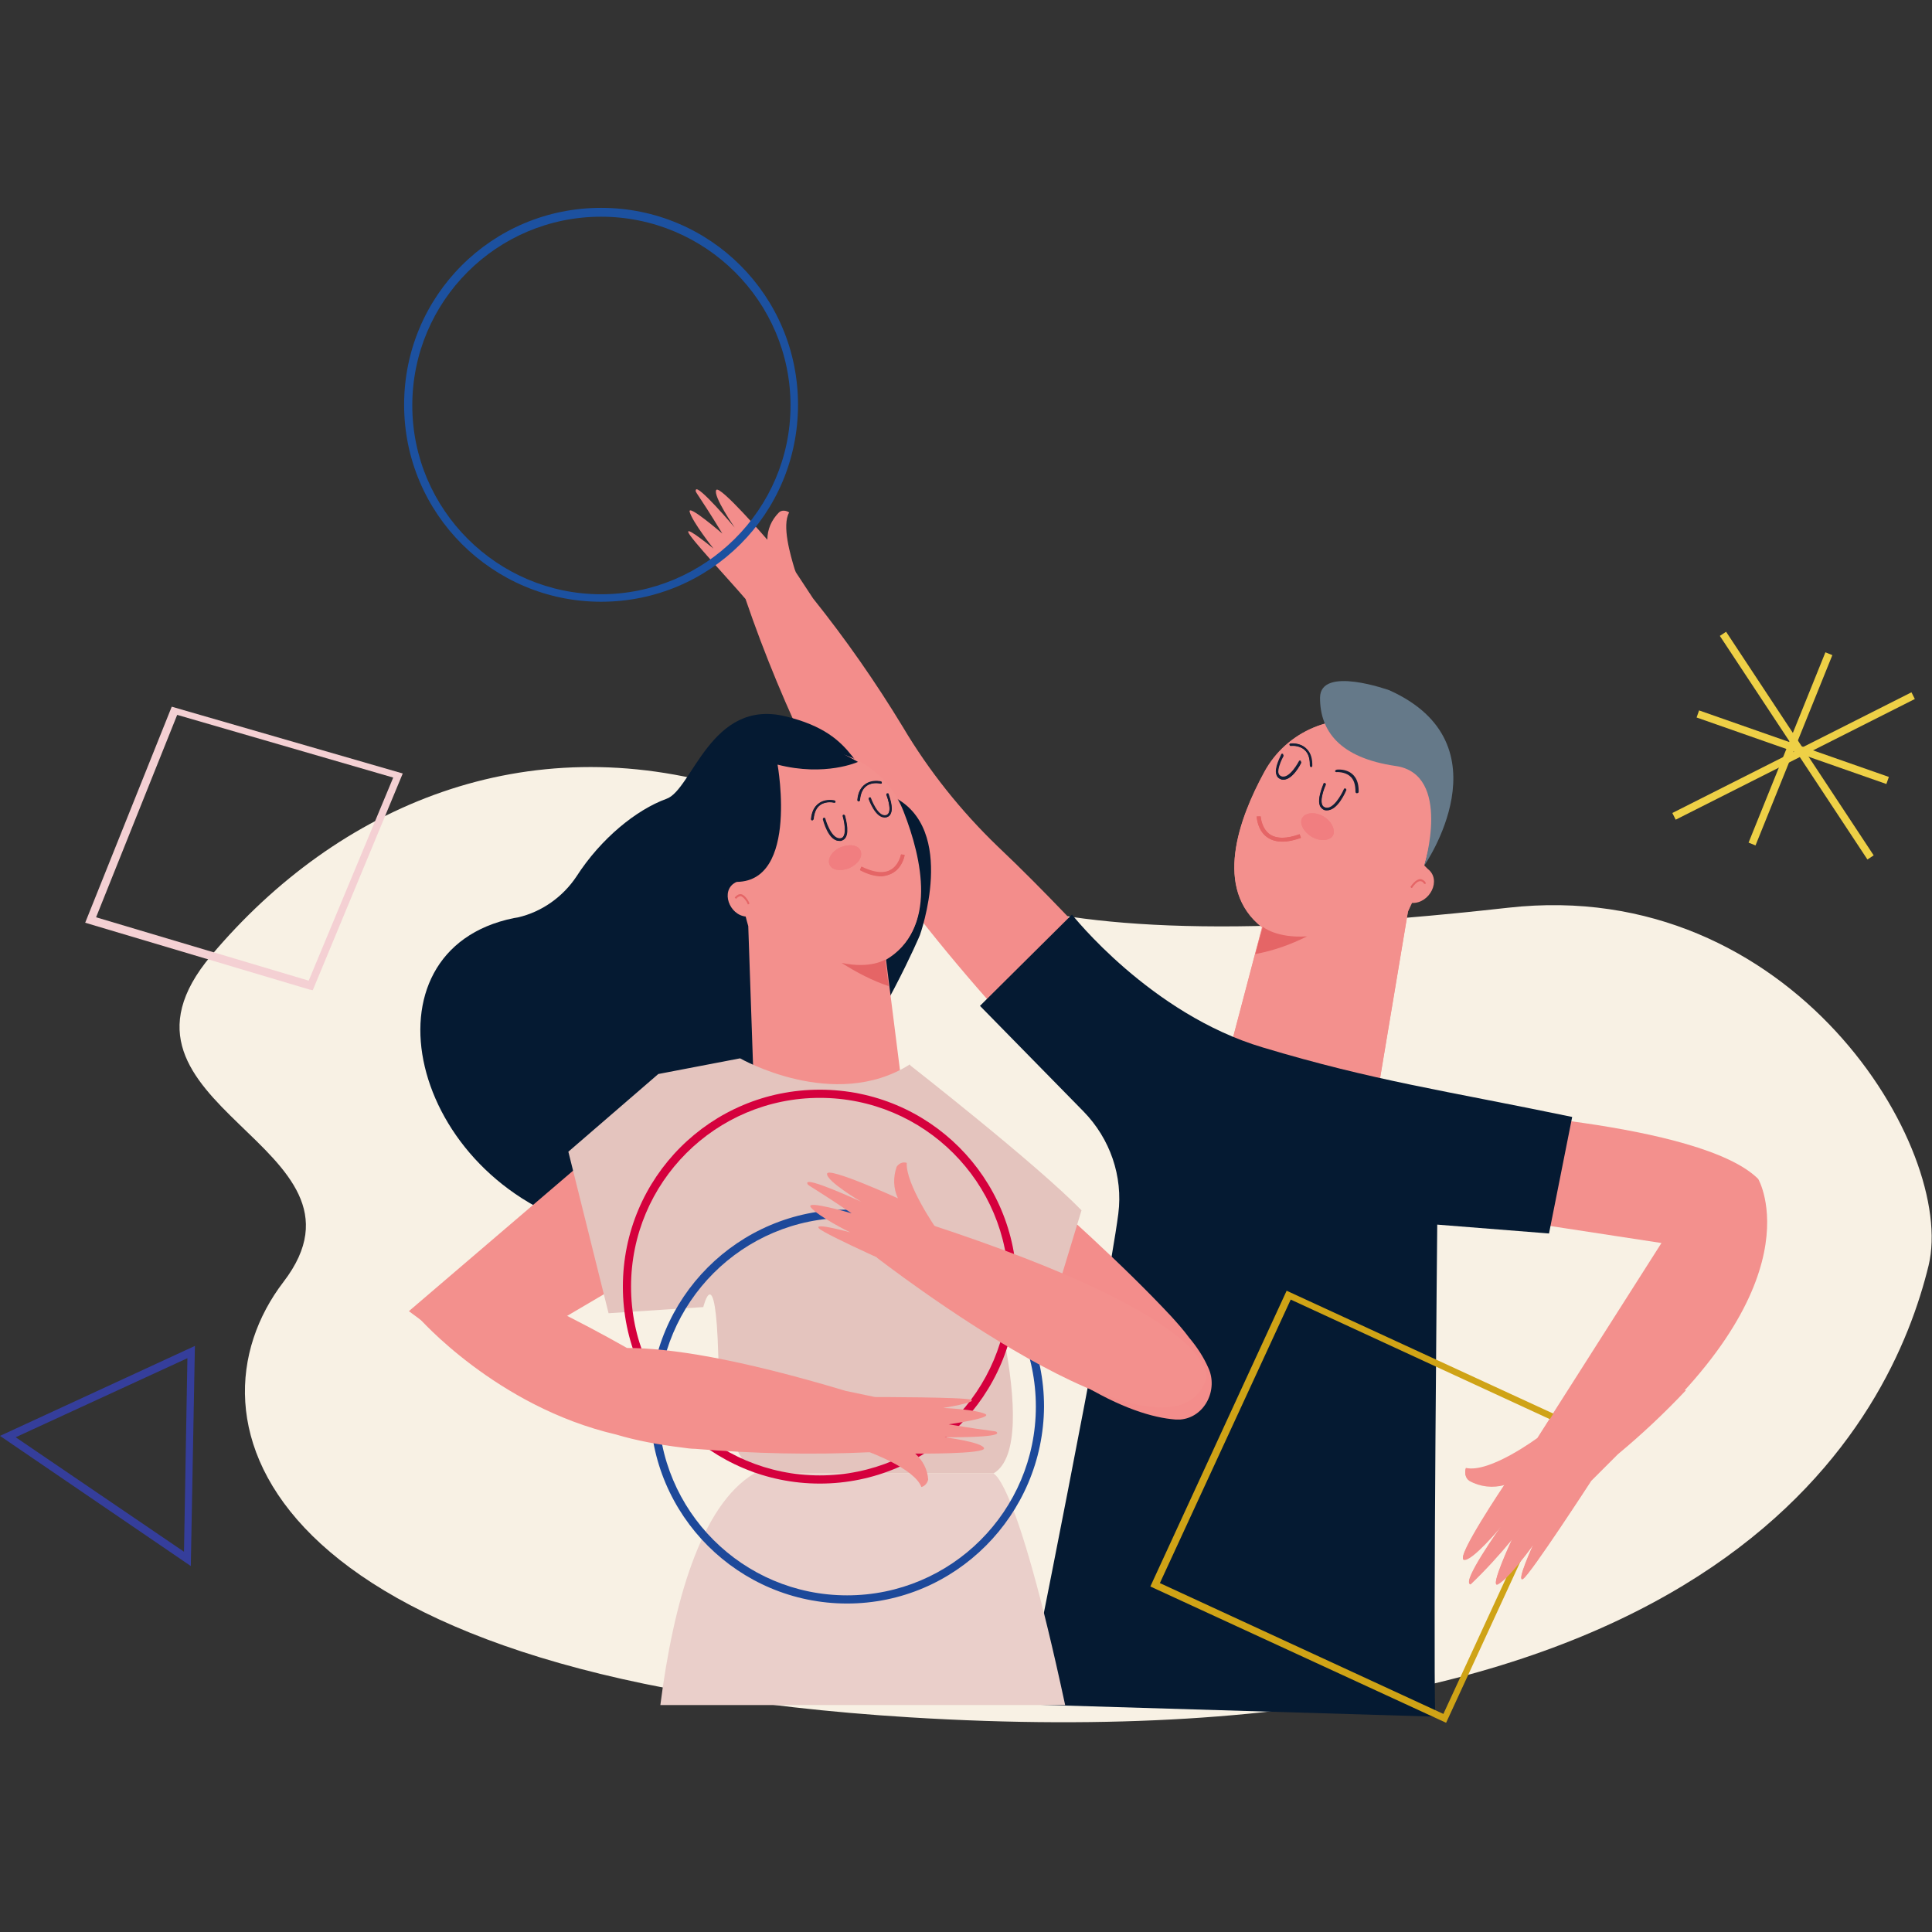 <?xml version="1.0" encoding="utf-8"?>
<!-- Generator: Adobe Illustrator 24.0.2, SVG Export Plug-In . SVG Version: 6.00 Build 0)  -->
<svg version="1.1" id="Layer_1" xmlns="http://www.w3.org/2000/svg" xmlns:xlink="http://www.w3.org/1999/xlink" x="0px" y="0px"
	 viewBox="0 0 283.5 283.5" style="enable-background:new 0 0 283.5 283.5;" xml:space="preserve">
<rect x="0" y="0" width="283.5" height="283.5" fill="#333333" stroke="none"/>
<style type="text/css">
	.st0{fill:#F8F1E4;}
	.st1{fill:#F3908D;}
	.st2{fill:#E56566;}
	.st3{fill:none;stroke:#E56566;stroke-width:0.563;stroke-miterlimit:10;}
	.st4{fill:none;stroke:#151F36;stroke-width:0.332;stroke-linecap:round;stroke-miterlimit:10;}
	.st5{fill:none;stroke:#151F36;stroke-width:0.303;stroke-linecap:round;stroke-miterlimit:10;}
	.st6{fill:#F17E80;}
	.st7{fill:#151F36;}
	.st8{fill:#657989;}
	.st9{fill:#F38D8B;}
	.st10{fill:#051A32;}
	.st11{fill:none;stroke:#E56566;stroke-width:0.541;stroke-miterlimit:10;}
	.st12{fill:none;stroke:#151F36;stroke-width:0.319;stroke-linecap:round;stroke-miterlimit:10;}
	.st13{fill:none;stroke:#151F36;stroke-width:0.291;stroke-linecap:round;stroke-miterlimit:10;}
	.st14{fill:#E4C4BE;}
	.st15{fill:#EACFCA;}
	.st16{fill:#CFA316;}
	.st17{fill:#D5003D;}
	.st18{fill:#1D499A;}
	.st19{fill:#1C51A0;}
	.st20{fill:#F4D0D3;}
	.st21{fill:#353E9B;}
	.st22{fill:#EED046;}
</style>
<g>
	<g>
		<path class="st0" d="M31,140.2c18.7-22.2,46.2-33.6,76.4-24.5s28.1,27.1,113.9,17.5c41.8-4.7,65.8,35.5,61.7,52.5
			c-5.4,22.1-29.4,73.7-149.5,66.3c-95.8-5.9-107.3-43.8-91.9-63.9S12.3,162.4,31,140.2z"/>
		<path class="st1" d="M258,173c-8.4-8.4-44.8-10.1-44.8-10.1l-2.7,14.4l33.3,5.1L225.6,211c0,0-7,5.2-10.5,4.4
			c-0.2,0.6-0.1,1.4,0.5,1.8c1.6,0.9,3.5,1.1,5.2,0.6c0,0-7.2,10.7-6,11c1.2,0.3,5.5-4.9,5.5-4.9s-6,8.4-4.5,8.5
			c2.2-2.1,4.2-4.3,6.1-6.6c0,0-3.4,7.3-2.1,6.6c1.7-0.9,5.2-5.8,5.2-5.8s-2.6,5.7-1.5,5s10-14.4,10-14.4l3.9-3.9
			C267.1,188.5,258,173,258,173z"/>
		<path class="st1" d="M185.5,113.3c-3.7,6.8-7.5,17.1-0.3,22.7l-5.5,20.9c0,0,3.8,10.7,22.4,3.7l4.5-26.9c0,0,7.7-17.1,1.4-24.1
			c-1.5-1.6-3.4-2.8-5.5-3.4C195.9,104.3,188.8,107.2,185.5,113.3z"/>
		<path class="st1" d="M209,127c1.6-5.6,2.8-13.2-1-17.4c-1.5-1.6-3.4-2.8-5.5-3.4c-6.7-1.9-13.7,1.1-17,7.2
			c-3.7,6.8-7.5,17.1-0.3,22.7l-5.5,20.9c0,0,3.8,10.7,22.4,3.7l4.5-26.9c0,0,0.2-0.5,0.6-1.3c2.6,0.1,4.4-3.4,2.3-5L209,127z"/>
		<g>
			<path class="st2" d="M207.1,130.3C207.1,130.3,207,130.3,207.1,130.3c-0.1-0.1-0.2-0.2-0.1-0.2c0,0,0.7-1.1,1.4-1.1c0,0,0,0,0,0
				c0.3,0,0.6,0.2,0.8,0.5c0,0.1,0,0.2,0,0.2c-0.1,0-0.2,0-0.2,0c-0.2-0.3-0.4-0.4-0.6-0.4c0,0,0,0,0,0c-0.5,0-1,0.7-1.2,1
				C207.2,130.3,207.1,130.3,207.1,130.3z"/>
		</g>
		<path class="st2" d="M185.3,136c0,0,2,1.7,6.5,1.4c-2.4,1.2-4.9,2.1-7.6,2.6L185.3,136z"/>
		<path class="st3" d="M184.7,119.8c0,0,0.1,5,6.1,2.9"/>
		<path class="st4" d="M194.4,115.1c0,0-1.5,3.2,0.1,3.6s2.9-2.8,2.9-2.8"/>
		<path class="st4" d="M196.2,113.1c0,0,3.1-0.4,3,3.1"/>
		<path class="st5" d="M188.2,110.9c0,0-1.6,2.8-0.2,3.3c1.4,0.5,2.8-2.3,2.8-2.3"/>
		<path class="st4" d="M189.4,109.3c0,0,3.1-0.4,3,3.1"/>
		<path class="st6" d="M195.6,122.6c-0.5,0.8-1.9,0.9-3.1,0.2s-1.9-2-1.4-2.8c0.5-0.8,1.9-0.9,3.1-0.2S196,121.8,195.6,122.6z"/>
		<g>
			<path class="st2" d="M188.2,123.5c-0.9,0-1.6-0.2-2.2-0.6c-1.5-1-1.6-3-1.6-3.1l0.6,0c0,0,0.1,1.7,1.3,2.6c1,0.7,2.5,0.7,4.4,0
				l0.2,0.5C189.9,123.3,189,123.5,188.2,123.5z"/>
		</g>
		<g>
			<path class="st7" d="M194.7,118.9c-0.1,0-0.2,0-0.3,0c-0.3-0.1-0.5-0.3-0.7-0.6c-0.5-1.1,0.5-3.2,0.5-3.3c0-0.1,0.1-0.1,0.2-0.1
				c0.1,0,0.1,0.1,0.1,0.2c0,0-0.9,2.1-0.5,3c0.1,0.2,0.2,0.3,0.5,0.4c1.1,0.3,2.3-1.8,2.7-2.7c0-0.1,0.1-0.1,0.2-0.1
				c0.1,0,0.1,0.1,0.1,0.2C197.4,116.1,196.2,118.9,194.7,118.9z"/>
		</g>
		<g>
			<path class="st7" d="M199.1,116.4C199.1,116.4,199.1,116.4,199.1,116.4c-0.1,0-0.2-0.1-0.2-0.2c0-1-0.2-1.8-0.8-2.3
				c-0.8-0.7-2-0.6-2-0.6c-0.1,0-0.2-0.1-0.2-0.1c0-0.1,0.1-0.2,0.1-0.2c0.1,0,1.4-0.2,2.3,0.7c0.6,0.6,0.9,1.4,0.9,2.6
				C199.3,116.3,199.2,116.4,199.1,116.4z"/>
		</g>
		<g>
			<path class="st7" d="M188.3,114.4c-0.1,0-0.3,0-0.4-0.1c-0.3-0.1-0.5-0.3-0.6-0.6c-0.4-1,0.7-2.9,0.7-3c0-0.1,0.1-0.1,0.2-0.1
				c0.1,0,0.1,0.1,0.1,0.2c0,0-1,1.8-0.7,2.7c0.1,0.2,0.2,0.3,0.4,0.4c1.2,0.5,2.6-2.2,2.6-2.2c0-0.1,0.1-0.1,0.2-0.1
				c0.1,0,0.1,0.1,0.1,0.2C190.9,112.1,189.7,114.4,188.3,114.4z"/>
		</g>
		<g>
			<path class="st7" d="M192.4,112.5C192.4,112.5,192.4,112.5,192.4,112.5c-0.1,0-0.2-0.1-0.2-0.2c0-1-0.2-1.8-0.8-2.3
				c-0.8-0.7-2-0.6-2-0.6c-0.1,0-0.2-0.1-0.2-0.1c0-0.1,0.1-0.2,0.1-0.2c0.1,0,1.4-0.2,2.3,0.7c0.6,0.6,0.9,1.4,0.9,2.6
				C192.6,112.5,192.5,112.5,192.4,112.5z"/>
		</g>
		<path class="st6" d="M195.6,122.6c-0.5,0.8-1.9,0.9-3.1,0.2s-1.9-2-1.4-2.8c0.5-0.8,1.9-0.9,3.1-0.2S196,121.8,195.6,122.6z"/>
		<path class="st8" d="M203.9,101.3c0,0-10.2-3.7-10.2,1.1c0,4.8,2.8,8.8,11.1,10c8.3,1.2,4.2,14.6,4.2,14.6
			S221.4,109.2,203.9,101.3z"/>
		<path class="st9" d="M146.4,124.2c-5.4-5.2-10.1-11.1-13.9-17.5c-4-6.6-8.4-12.9-13.2-18.9l0,0l-2.5-3.8c0,0-0.1-0.2-0.2-0.5l0,0
			c-0.6-2-1.9-6.4-0.8-8.3c-0.4-0.3-1.1-0.4-1.5,0c-1.1,1.1-1.7,2.5-1.7,4c0,0-7-8.1-7.5-7.3c-0.5,0.9,2.7,5.5,2.7,5.5
			s-5.5-6.5-5.7-5.5c-0.1,0.4,0,0,3.9,6.4c0,0-5.1-4.4-4.8-3.2c0.4,1.5,3.5,5.4,3.5,5.4s-4-3.3-3.7-2.4c0.2,0.8,6.1,7.1,8.4,9.8l0,0
			c2.8,8.2,6.1,16.1,9.9,23.9c0.3,0.6,0.6,1.2,1,1.8c1.6,3,3.4,5.9,5.4,8.6c6.7,9.7,14.1,18.9,22,27.6l12.4-11.8
			C160.1,138.2,153.6,131,146.4,124.2z"/>
		<path class="st10" d="M157.3,134.2c0,0,11.5,14.6,28,19.5c16.3,4.9,26.6,6.3,45.4,10.2l-3.4,17.1l-16.4-1.3c0,0-0.6,60-0.3,72.2
			l-60.1-1.8c0,0,12-59.6,13.6-72c0.7-5.5-1.2-11-5.1-15l-15.2-15.5L157.3,134.2z"/>
		<g transform="translate(791.584 2406.222)">
			<path class="st10" d="M-660.5-2289.3c-6.3-3.1-4.7-9.1-15.8-11.8c-11-2.7-13.7,10.8-17.5,12.1c-4.4,1.6-9.6,5.8-13.2,11.4
				c-2,3-5.1,5.2-8.6,6l-0.6,0.1c-23,4.7-15.6,38.3,11.4,45.6s48.2-43.1,48.2-43.1S-651-2284.6-660.5-2289.3z"/>
		</g>
		<path class="st1" d="M87.7,168.7L60,192.4l10.8,8l20.9-12.3L87.7,168.7z"/>
		<path class="st1" d="M117.2,110.2c-2.1,0.3-4.1,1.2-5.7,2.6c-6.9,5.9-1.7,23.1-1.7,23.1l0.9,26.2c16.9,9,21.8-0.7,21.8-0.7
			l-2.6-20.5c7.6-4.4,5.3-14.7,2.6-21.6C130.1,113,123.7,109.3,117.2,110.2z"/>
		<path class="st1" d="M107.9,129.5c-2.2,1.2-0.9,4.8,1.6,5c0.2,0.8,0.4,1.3,0.4,1.3l0.9,26.2c16.9,9,21.8-0.7,21.8-0.7l-2.6-20.6
			c7.6-4.4,5.3-14.7,2.6-21.6c-2.4-6.2-8.7-9.9-15.3-8.9c-2.1,0.3-4.1,1.2-5.7,2.6c-4.1,3.5-3.9,10.9-3.1,16.4L107.9,129.5z"/>
		<g>
			<path class="st2" d="M109.8,132.7c-0.1,0-0.1,0-0.1-0.1c-0.1-0.3-0.6-1-1-1.1c-0.2,0-0.4,0.1-0.6,0.3c0,0.1-0.1,0.1-0.2,0
				c-0.1,0-0.1-0.1,0-0.2c0.3-0.3,0.5-0.4,0.8-0.4c0.7,0.1,1.2,1.2,1.2,1.2C110,132.6,110,132.6,109.8,132.7
				C109.9,132.7,109.9,132.7,109.8,132.7z"/>
		</g>
		<path class="st2" d="M130.4,144.7c-2.4-0.8-4.7-2-6.9-3.4c4.3,0.9,6.4-0.5,6.4-0.5L130.4,144.7z"/>
		<path class="st11" d="M126.3,127.4c5.5,2.7,6.2-2,6.2-2"/>
		<path class="st12" d="M120.9,120.2c0,0,0.8,3.3,2.4,3c1.5-0.2,0.5-3.5,0.5-3.5"/>
		<path class="st12" d="M119.2,120.2c0.3-3.3,3.2-2.6,3.2-2.6"/>
		<path class="st13" d="M127.6,117.2c0,0,1,2.9,2.4,2.6c1.4-0.3,0.2-3.2,0.2-3.2"/>
		<path class="st12" d="M126,117.4c0.3-3.3,3.2-2.6,3.2-2.6"/>
		<path class="st6" d="M123.4,124.3c1.3-0.5,2.6-0.3,2.9,0.6s-0.4,1.9-1.7,2.5c-1.3,0.5-2.6,0.3-2.9-0.6S122.2,124.8,123.4,124.3z"
			/>
		<g>
			<path class="st2" d="M129.3,128.6c-0.9,0-2-0.3-3.1-0.9l0.2-0.5c1.8,0.9,3.2,1.1,4.2,0.5c1.3-0.7,1.6-2.3,1.6-2.3l0.5,0.1
				c0,0.1-0.3,1.9-1.9,2.7C130.4,128.4,129.8,128.6,129.3,128.6z"/>
		</g>
		<g>
			<path class="st7" d="M123.2,123.4c-1.5,0-2.3-3-2.4-3.2c0-0.1,0-0.2,0.1-0.2c0.1,0,0.2,0,0.2,0.1c0,0,0.8,2.9,2.1,2.9
				c0,0,0.1,0,0.1,0c0.2,0,0.4-0.1,0.5-0.3c0.5-0.8-0.1-2.9-0.1-2.9c0-0.1,0-0.2,0.1-0.2c0.1,0,0.2,0,0.2,0.1c0,0.1,0.7,2.2,0.1,3.2
				c-0.2,0.3-0.4,0.4-0.7,0.5C123.3,123.4,123.2,123.4,123.2,123.4z"/>
		</g>
		<g>
			<path class="st7" d="M119.2,120.4C119.1,120.4,119.1,120.4,119.2,120.4c-0.1,0-0.2-0.1-0.2-0.2c0.1-1.1,0.5-1.9,1.2-2.3
				c1-0.7,2.2-0.4,2.3-0.4c0.1,0,0.1,0.1,0.1,0.2c0,0.1-0.1,0.1-0.2,0.1c0,0-1.1-0.3-2,0.3c-0.6,0.4-0.9,1.1-1,2.1
				C119.3,120.3,119.2,120.4,119.2,120.4z"/>
		</g>
		<g>
			<path class="st7" d="M129.8,119.9c-1.3,0-2.3-2.6-2.3-2.7c0-0.1,0-0.2,0.1-0.2c0.1,0,0.2,0,0.2,0.1c0,0,1,2.8,2.2,2.5
				c0.2,0,0.3-0.2,0.4-0.3c0.4-0.8-0.3-2.6-0.3-2.7c0-0.1,0-0.2,0.1-0.2c0.1,0,0.2,0,0.2,0.1c0,0.1,0.8,2,0.3,2.9
				c-0.1,0.3-0.3,0.4-0.6,0.5C130,119.9,129.9,119.9,129.8,119.9z"/>
		</g>
		<g>
			<path class="st7" d="M126,117.6C126,117.6,126,117.6,126,117.6c-0.1,0-0.2-0.1-0.2-0.2c0.1-1.1,0.5-1.9,1.2-2.3
				c1-0.7,2.2-0.4,2.3-0.4c0.1,0,0.1,0.1,0.1,0.2c0,0.1-0.1,0.1-0.2,0.1c0,0-1.1-0.3-2,0.3c-0.6,0.4-0.9,1.1-1,2.1
				C126.2,117.5,126.1,117.6,126,117.6z"/>
		</g>
		<path class="st6" d="M123.4,124.3c1.3-0.5,2.6-0.3,2.9,0.6s-0.4,1.9-1.7,2.5c-1.3,0.5-2.6,0.3-2.9-0.6S122.2,124.8,123.4,124.3z"
			/>
		<path class="st9" d="M133.4,181.7c20.3,21.1,32.5,26.1,39.1,26.6c0.2,0,0.4,0,0.7,0c3.6-0.3,5.6-4.4,4.1-7.6
			c-0.7-1.6-1.7-3.1-2.8-4.4c-0.8-1.1-1.7-2.1-2.6-3.1c-13.8-14.8-38.2-34.5-38.2-34.5L133.4,181.7z"/>
		<path class="st14" d="M108.6,155.3l-12,2.3L83.4,169l5.9,23.7l13.9-0.9c0,0,1.8-7.3,2.2,7.1c0.4,14.3,5.4,17.3,5.4,17.3h35
			c7.6-4.5-2.5-35.6-2.5-35.6l10.6,1c-15.1-13-20.4-25.4-20.4-25.4C122.4,163.2,108.6,155.3,108.6,155.3z"/>
		<path class="st14" d="M143.4,193.7l8.8,5.3l6.5-21.4c-6.6-6.8-25.3-21.4-25.3-21.4L143.4,193.7z"/>
		<path class="st10" d="M107.9,112.8c-3.1,4.1-1.2,16.5-1.2,16.5c10.8,1.7,7.4-17.1,7.4-17.1c7,1.8,11.8-0.4,11.8-0.4
			C114.3,105.2,111,108.7,107.9,112.8z"/>
		<path class="st15" d="M96.9,250.2c1.9-14.9,5.9-29.3,13.8-34h35c0,0,3.3,0,10.6,34L96.9,250.2z"/>
		<g>
			<path class="st16" d="M212.2,252.8l-43.4-20l20-43.4l43.4,20L212.2,252.8z M170.2,232.3l41.6,19.2l19.2-41.6l-41.6-19.2
				L170.2,232.3z"/>
		</g>
		<path class="st1" d="M230.2,203.9l-4.6,7.2c0,0-7,5.2-10.5,4.4c-0.2,0.6-0.1,1.4,0.5,1.8c1.6,0.9,3.5,1.1,5.2,0.6
			c0,0-7.2,10.7-6,11c1.2,0.3,5.5-4.9,5.5-4.9s-6,8.4-4.5,8.5c2.2-2.1,4.2-4.3,6.1-6.6c0,0-3.4,7.3-2.1,6.6c1.7-0.9,5.2-5.8,5.2-5.8
			s-2.6,5.7-1.5,5c1.1-0.7,10-14.4,10-14.4l3.9-3.9c3.5-2.9,6.9-6.1,10-9.4L230.2,203.9z"/>
		<g>
			<path class="st17" d="M120.3,217.7c-15.9,0-28.9-12.9-28.9-28.9s12.9-28.9,28.9-28.9s28.9,12.9,28.9,28.9
				S136.2,217.7,120.3,217.7z M120.3,161.1c-15.3,0-27.7,12.4-27.7,27.7s12.4,27.7,27.7,27.7s27.7-12.4,27.7-27.7
				S135.6,161.1,120.3,161.1z"/>
		</g>
		<g>
			<path class="st18" d="M124.3,235.3c-15.9,0-28.9-12.9-28.9-28.9c0-15.9,12.9-28.9,28.9-28.9s28.9,12.9,28.9,28.9
				C153.1,222.3,140.2,235.3,124.3,235.3z M124.3,178.7c-15.3,0-27.7,12.4-27.7,27.7c0,15.3,12.4,27.7,27.7,27.7
				s27.7-12.4,27.7-27.7C152,191.1,139.6,178.7,124.3,178.7z"/>
		</g>
		<g>
			<path class="st19" d="M88.2,88.3c-15.9,0-28.9-12.9-28.9-28.9s12.9-28.9,28.9-28.9s28.9,12.9,28.9,28.9S104.2,88.3,88.2,88.3z
				 M88.2,31.8c-15.3,0-27.7,12.4-27.7,27.7S73,87.2,88.2,87.2S116,74.8,116,59.5S103.5,31.8,88.2,31.8z"/>
		</g>
		<g transform="translate(848.46 2472.439)">
			<path class="st1" d="M-671.5-2270c0,0,3.6-8.4-41.2-23l-7.1,5.1C-719.9-2288-676.9-2254.5-671.5-2270z"/>
			<path class="st1" d="M-712.1-2287.6l-2.3,2.1c0,0-13.1-5.8-13.9-6.7s4.6,0.6,4.6,0.6s-4.7-2.3-5.8-3.7c-0.8-1.1,6,0.9,6,0.9
				c-6.5-4.4-6.4-4-6.5-4.4c-0.3-1.1,7.9,2.7,7.9,2.7s-5.1-3-5-4.1c0.1-1.1,10.4,3.6,10.4,3.6c-0.7-1.5-0.7-3.1-0.2-4.6
				c0.3-0.5,0.9-0.8,1.5-0.6c-0.2,3.1,4.3,9.6,4.3,9.6L-712.1-2287.6z"/>
		</g>
		<path class="st1" d="M100,212.4c0.7,0.1,1.4,0.2,2,0.2c8.5,0.7,17,0.9,25.6,0.5l0,0c0,0,6.6,2.4,7.6,5.1c0.5-0.1,0.9-0.6,1-1.1
			c-0.1-1.5-0.8-2.8-1.9-3.8c0,0,10.4,0.1,10.1-0.8c-0.3-0.9-5.8-1.6-5.8-1.6s8.3,0.1,7.7-0.7c-0.2-0.3,0,0-7.1-1.2
			c0,0,6.5-0.9,5.4-1.5c-1.4-0.7-6.2-0.9-6.2-0.9s5-0.8,4.1-1.2s-14.1-0.4-14.1-0.4l-4.3-0.9l0,0c-16-4.8-25.9-6.3-32.1-6.3
			c-7.4-4.2-15-7.9-22.9-11.3l-7.7,6.8c0,0,11.4,13.1,29,17.2C93.4,211.4,96.7,212,100,212.4z"/>
	</g>
	<g>
		<g>
			<path class="st20" d="M45.9,145.3l-0.5-0.1l-32.9-9.8l12.7-31.7l33.9,9.8L45.9,145.3z M14.1,134.6l31.2,9.3l12.4-29.8L26,104.9
				L14.1,134.6z"/>
		</g>
		<g>
			<path class="st21" d="M28,229.8L0,210.7l28.6-13.2L28,229.8z M2.3,210.9l24.7,16.8l0.5-28.4L2.3,210.9z"/>
		</g>
		<g transform="matrix(0.966, -0.259, 0.259, 0.966, 1529.92, 1448.969)">
			<g>
				
					<rect x="-877" y="-1640.2" transform="matrix(0.949 -0.316 0.316 0.949 467.786 -360.646)" class="st22" width="1.1" height="39.3"/>
			</g>
			<g>
				
					<rect x="-896.1" y="-1621.1" transform="matrix(0.979 -0.204 0.204 0.979 311.732 -212.518)" class="st22" width="39.3" height="1.1"/>
			</g>
			<g>
				
					<rect x="-891.5" y="-1621.1" transform="matrix(0.602 -0.799 0.799 0.602 945.367 -1346.082)" class="st22" width="30.1" height="1.1"/>
			</g>
			<g>
				
					<rect x="-877" y="-1635.3" transform="matrix(0.564 -0.826 0.826 0.564 956.201 -1431.476)" class="st22" width="1.1" height="29.5"/>
			</g>
		</g>
	</g>
</g>
</svg>
